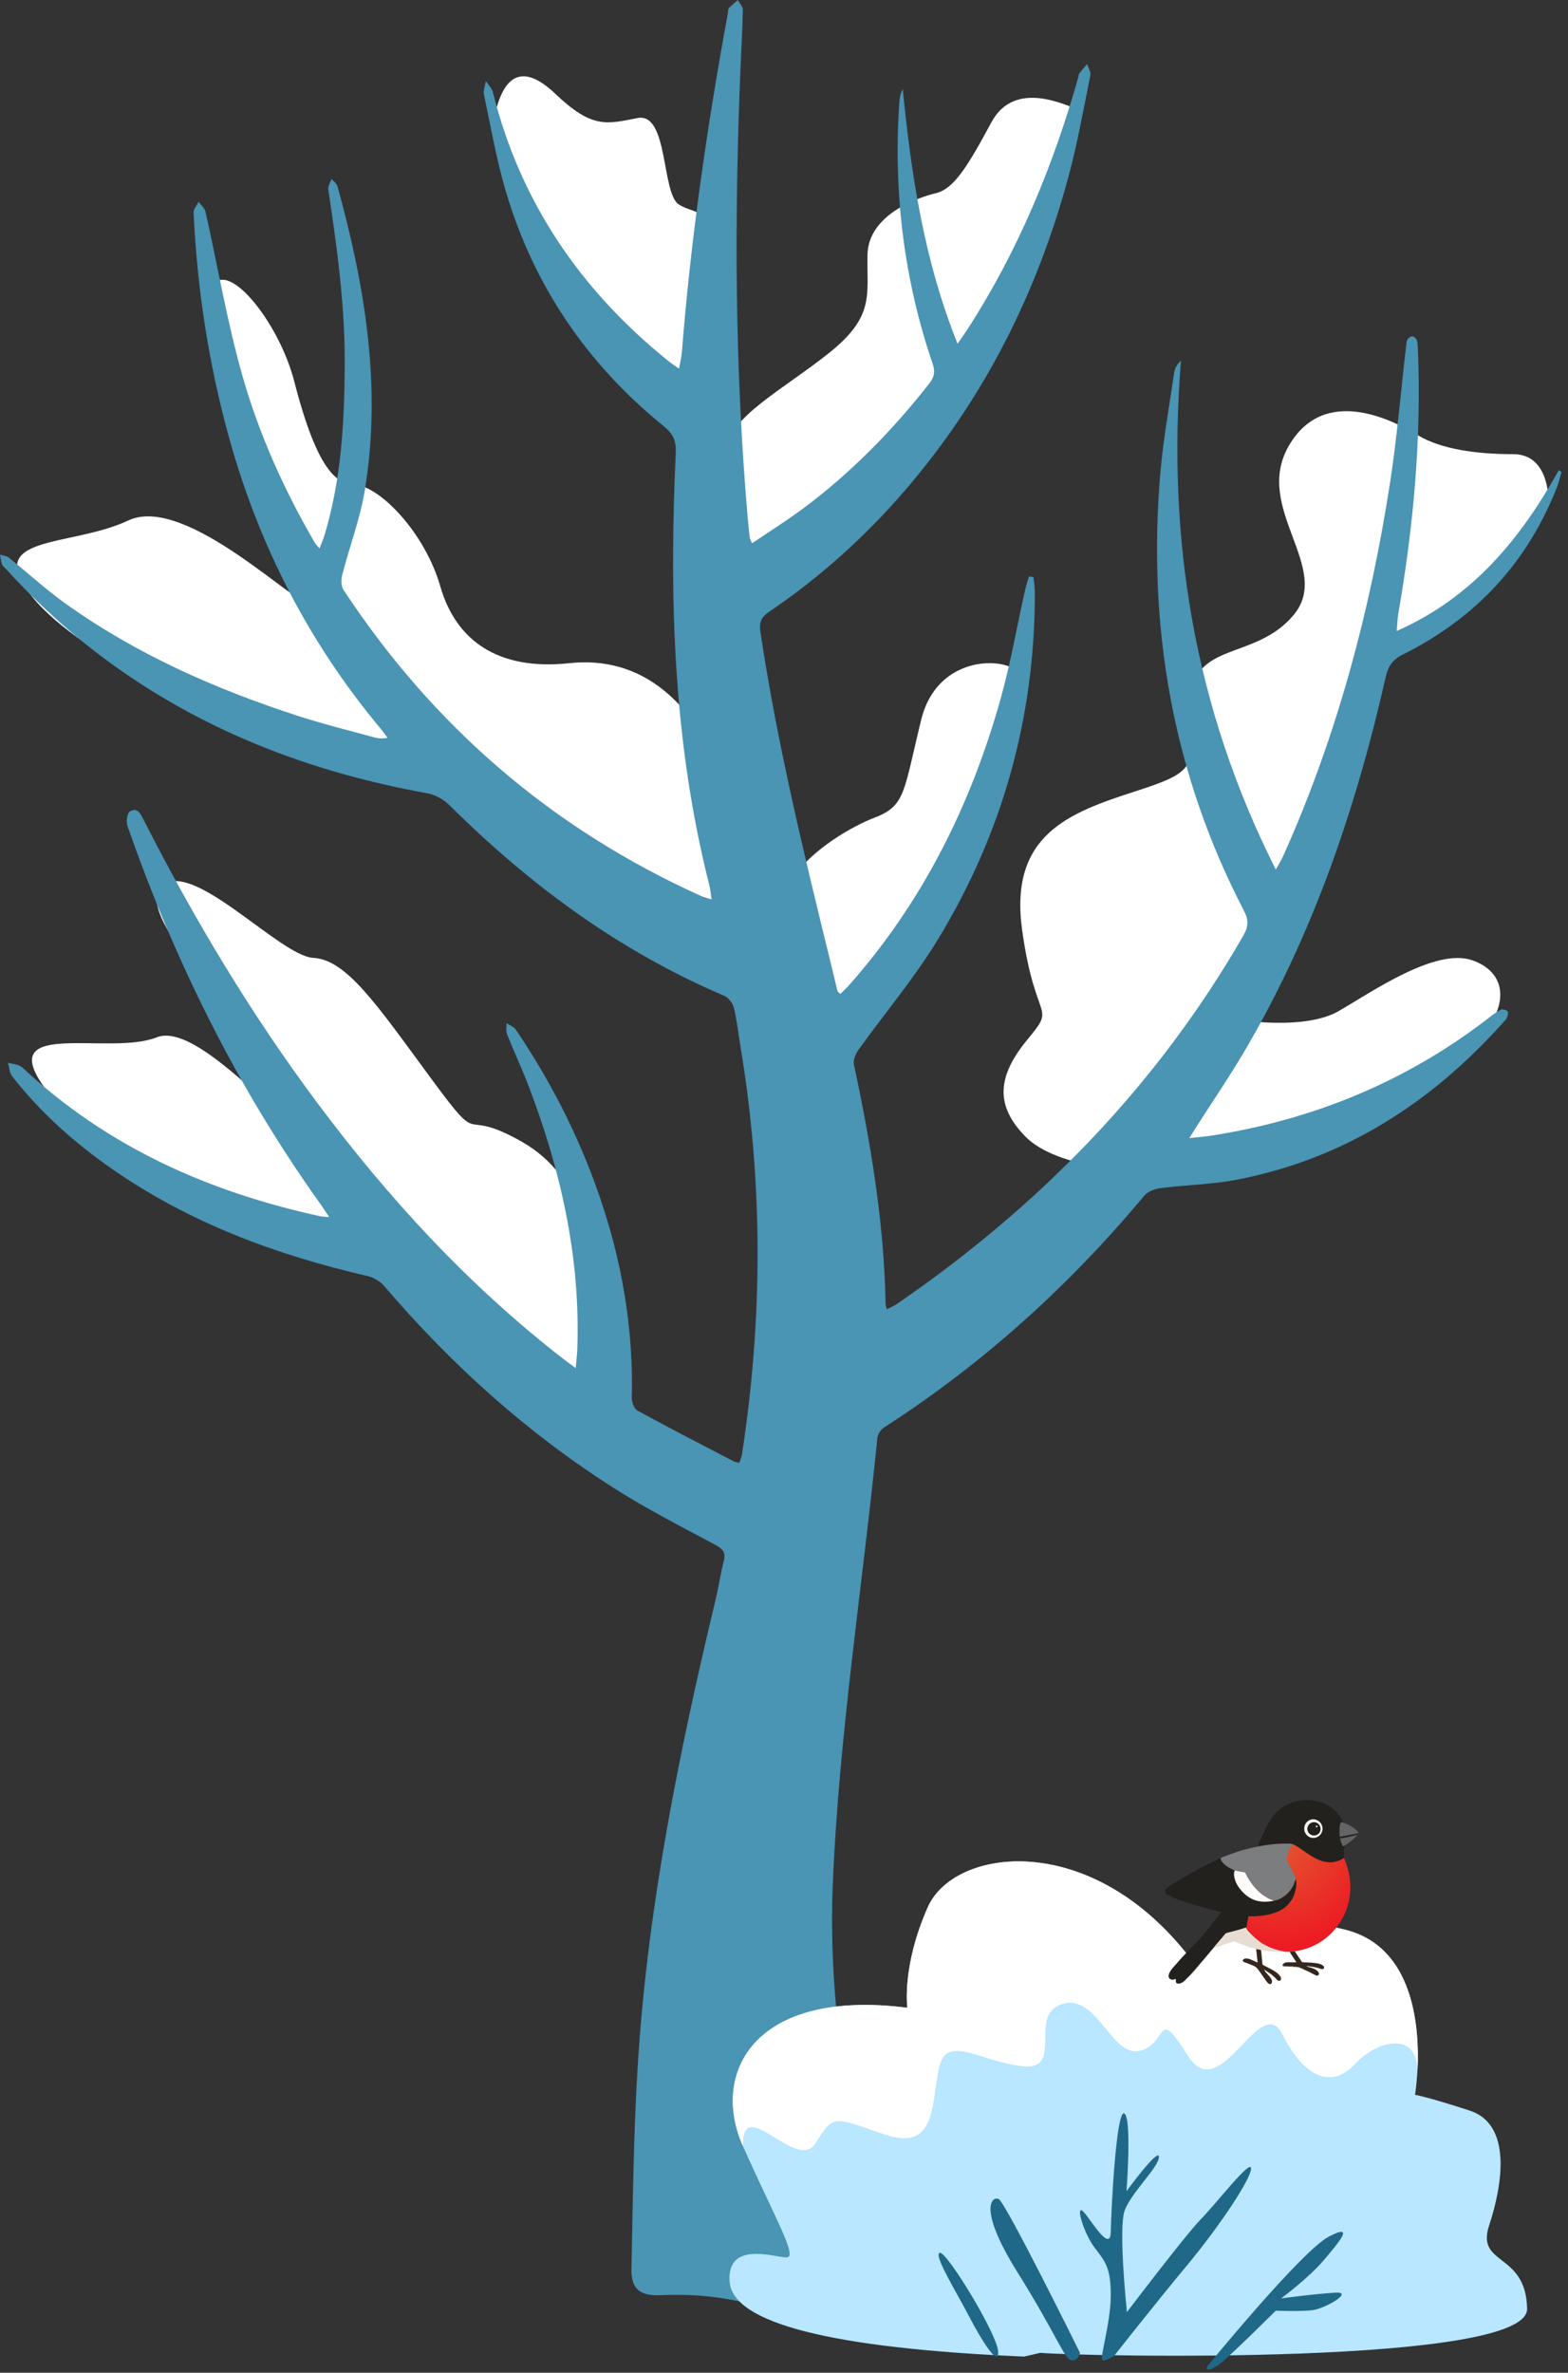 <?xml version="1.0" encoding="UTF-8"?> <svg xmlns="http://www.w3.org/2000/svg" width="230" height="348" viewBox="0 0 230 348" fill="none"><rect x="0" y="0" width="230" height="348" fill="#333333" stroke="none"/><path d="M88.149 196.378C87.4 183.722 86.024 172.823 76.501 167.429C66.978 162.035 71.242 169.063 63.218 158.152C55.195 147.253 50.808 140.728 45.93 140.483C41.052 140.237 27.88 125.566 23.628 130.087C19.364 134.597 37.538 151.013 41.543 160.917C45.549 170.82 29.858 149.391 22.977 152.143C16.096 154.896 -0.578 149.403 6.34 159.245C13.258 169.088 28.125 176.079 38.275 178.463C48.424 180.847 51.803 179.962 58.574 186.978C65.344 193.994 78 204.266 83.382 206.65C88.764 209.034 88.149 196.378 88.149 196.378Z" fill="white"></path><path d="M72.483 17.313C73.614 11.796 76.12 8.663 81.502 13.799C86.897 18.935 89.022 18.186 93.532 17.313C98.041 16.441 97.021 28.311 99.552 29.97C102.084 31.628 104.062 29.847 104.811 37.993C105.561 46.14 100.425 58.292 100.425 58.292C100.425 58.292 91.148 52.406 84.39 43.129C77.62 33.852 72.483 17.313 72.483 17.313Z" fill="white"></path><path d="M158.2 16.06C156.701 15.679 148.923 11.428 145.421 17.94C141.919 24.453 139.904 27.709 137.275 28.335C134.645 28.962 127.371 31.469 127.248 37.354C127.125 43.24 128.379 46.373 121.608 51.767C114.838 57.162 106.949 61.167 106.568 65.922C106.187 70.69 107.699 83.346 107.699 83.346C107.699 83.346 129.632 74.069 140.912 55.908C152.191 37.735 158.2 16.06 158.2 16.06Z" fill="white"></path><path d="M149.919 99.763C150.029 96.396 137.766 94.873 135.137 105.526C132.507 116.179 132.876 118.182 128.244 119.939C123.611 121.696 109.702 129.584 115.207 140.115C120.724 150.645 119.47 155.781 129.362 142.867C139.265 129.965 149.661 107.406 149.919 99.763Z" fill="white"></path><path d="M227.12 73.381C227.12 73.381 227.304 66.611 221.984 66.611C216.663 66.611 211.429 65.91 208.001 63.846C204.573 61.782 194.288 56.265 189.029 65.419C183.77 74.561 195.48 83.272 189.779 90.166C184.077 97.059 174.677 93.864 174.677 103.141C174.677 112.418 176.312 112.91 166.592 116.043C156.885 119.176 147.989 122.371 149.93 136.403C151.872 150.435 155.067 147.179 150.68 152.5C146.293 157.82 145.912 162.145 150.434 166.716C154.944 171.287 167.096 172.602 176.557 171.287C186.019 169.972 209.696 159.012 215.656 153.618C221.615 148.224 221.357 142.719 215.963 140.839C210.569 138.959 201.243 145.471 196.352 148.297C191.462 151.111 182.062 149.612 182.062 149.612C182.062 149.612 192.961 122.039 197.47 111.017C201.98 99.996 197.913 96.801 205.863 93.225C213.825 89.65 224.601 77.94 227.108 73.369L227.12 73.381Z" fill="white"></path><path d="M107.441 117.184C102.305 102.648 94.035 96.136 83.505 97.266C72.975 98.397 66.843 93.875 64.582 85.987C62.322 78.098 55.563 71.07 51.804 71.07C48.044 71.07 45.414 64.68 43.153 55.907C40.892 47.134 33.127 37.611 31.001 42.243C28.875 46.876 34.257 66.929 38.889 74.829C43.522 82.718 46.41 86.859 45.402 88.358C44.394 89.857 27.352 72.323 18.837 76.329C10.321 80.334 -2.703 78.319 4.681 87.473C12.066 96.627 33.495 106.027 43.522 108.657C53.548 111.286 56.178 105.413 68.957 116.054C81.736 126.695 97.648 146.625 107.429 141.857C117.197 137.09 107.429 117.172 107.429 117.172L107.441 117.184Z" fill="white"></path><path d="M48.253 178.45C47.749 177.7 47.442 177.209 47.11 176.742C34.859 159.626 25.619 140.986 18.701 121.154C18.48 120.527 18.628 119.286 19.046 119.028C20.201 118.315 20.643 119.421 21.085 120.269C28.47 134.793 36.813 148.727 46.569 161.788C57.038 175.82 68.822 188.612 82.707 199.363C83.186 199.732 83.665 200.076 84.439 200.653C84.55 199.486 84.66 198.626 84.685 197.766C85.152 184.176 82.166 171.225 77.288 158.643C76.379 156.308 75.309 154.035 74.388 151.713C74.191 151.233 74.314 150.619 74.29 150.066C74.757 150.373 75.359 150.582 75.654 151C80.077 157.525 83.751 164.455 86.602 171.79C90.743 182.443 92.954 193.453 92.672 204.929C92.659 205.593 92.991 206.6 93.483 206.871C98.164 209.439 102.907 211.872 107.65 214.341C107.834 214.44 108.068 214.452 108.449 214.538C108.584 214.108 108.768 213.727 108.83 213.322C111.901 193.404 111.938 173.498 108.633 153.605C108.313 151.688 108.105 149.734 107.662 147.842C107.503 147.166 106.876 146.331 106.262 146.06C90.853 139.511 77.693 129.78 65.873 118.045C65.037 117.21 63.784 116.546 62.629 116.337C46.066 113.351 30.657 107.564 16.895 97.746C11.071 93.593 5.787 88.826 0.958 83.542C0.737 83.296 0.43 83.075 0.307 82.78C0.135 82.326 0.098 81.834 0 81.343C0.43 81.478 0.958 81.515 1.29 81.785C4.018 83.972 6.611 86.368 9.449 88.408C19.906 95.915 31.542 101.052 43.731 105.008C47.38 106.188 51.116 107.109 54.827 108.129C55.404 108.289 56.006 108.375 56.854 108.215C56.485 107.724 56.141 107.232 55.748 106.765C45.316 94.257 38.042 80.102 33.667 64.435C30.633 53.548 28.925 42.465 28.396 31.185C28.372 30.669 28.875 30.129 29.134 29.6C29.477 30.08 30.018 30.51 30.141 31.05C31.959 39.135 33.336 47.343 35.609 55.293C38.042 63.796 41.703 71.894 46.164 79.585C46.299 79.807 46.495 79.991 46.864 80.433C47.171 79.635 47.442 79.057 47.614 78.455C50.059 70.308 50.526 61.928 50.563 53.499C50.612 44.837 49.432 36.309 48.154 27.77C48.081 27.29 48.462 26.75 48.634 26.246C48.928 26.59 49.383 26.897 49.494 27.29C53.536 41.9 56.006 56.682 53.524 71.844C52.836 76.047 51.288 80.102 50.219 84.242C50.034 84.955 50.01 85.95 50.378 86.503C63.538 106.507 80.962 121.535 102.809 131.401C103.202 131.574 103.632 131.672 104.382 131.918C104.246 131.057 104.197 130.431 104.05 129.829C98.754 108.989 98.127 87.769 99.123 66.438C99.209 64.706 98.742 63.624 97.365 62.518C86.159 53.426 78.332 41.986 74.216 28.138C72.827 23.457 71.992 18.615 70.984 13.836C70.861 13.233 71.169 12.545 71.267 11.894C71.623 12.435 72.152 12.939 72.299 13.528C76.305 29.637 85.176 42.576 98.004 52.922C98.422 53.266 98.889 53.561 99.602 54.065C99.774 53.106 99.958 52.394 100.019 51.669C101.334 34.945 103.743 18.37 106.778 1.868C106.814 1.647 106.778 1.352 106.9 1.216C107.306 0.774 107.785 0.405 108.227 0C108.486 0.479 108.977 0.971 108.965 1.45C108.916 4.288 108.731 7.127 108.621 9.965C107.699 32.082 107.773 54.175 109.702 76.243C109.776 77.128 109.886 78.013 109.985 78.897C110.009 79.057 110.107 79.192 110.316 79.684C112.897 77.927 115.477 76.317 117.898 74.511C124.901 69.276 130.959 63.084 136.341 56.203C137.078 55.256 137.189 54.446 136.796 53.327C132.557 40.88 131.021 28.077 131.918 14.978C131.954 14.339 132.077 13.713 132.421 13.074C133.675 25.705 135.542 38.165 140.457 50.415C141.084 49.506 141.526 48.904 141.932 48.277C149.329 36.801 154.49 24.354 158.188 11.255C158.237 11.095 158.213 10.887 158.311 10.776C158.68 10.297 159.085 9.854 159.466 9.388C159.638 9.953 160.043 10.567 159.933 11.071C158.95 15.925 158.09 20.815 156.812 25.595C152.204 42.846 144.377 58.451 132.667 72.016C126.818 78.799 120.195 84.734 112.774 89.76C111.643 90.534 111.336 91.295 111.533 92.647C113.99 109.026 117.898 125.098 121.83 141.158C122.174 142.558 122.505 143.972 122.85 145.372C122.874 145.458 122.997 145.52 123.255 145.778C123.685 145.348 124.152 144.93 124.57 144.463C135.407 132.212 142.473 117.934 146.835 102.28C148.248 97.193 149.145 91.971 150.3 86.811C150.472 86.036 150.717 85.287 150.926 84.537C151.147 84.574 151.369 84.611 151.59 84.648C151.664 85.385 151.799 86.122 151.799 86.847C151.823 105.242 147.031 122.333 137.459 137.975C134.043 143.554 129.78 148.604 125.946 153.937C125.516 154.539 125.11 155.46 125.258 156.124C127.728 167.686 129.681 179.322 129.902 191.18C129.902 191.389 129.989 191.597 130.087 192.015C130.591 191.769 131.021 191.597 131.402 191.352C152.339 177.012 169.677 159.294 182.382 137.213C183.131 135.911 183.168 134.916 182.456 133.552C171.999 113.425 168.301 91.959 170.193 69.473C170.611 64.497 171.52 59.545 172.245 54.593C172.331 54.003 172.65 53.45 173.228 52.885C171.139 78.922 175.132 103.73 187.137 127.531C187.629 126.646 187.948 126.167 188.182 125.639C196.095 108.043 201.01 89.575 203.934 70.567C204.917 64.128 205.458 57.628 206.207 51.165C206.256 50.722 206.256 50.255 206.416 49.862C206.514 49.617 206.895 49.322 207.141 49.334C207.387 49.334 207.755 49.653 207.829 49.899C207.977 50.366 207.964 50.882 207.989 51.386C208.517 64.361 207.325 77.202 205.114 89.968C204.991 90.656 204.979 91.357 204.88 92.549C216.074 87.585 223.053 78.983 228.656 68.957C228.792 69.043 228.927 69.141 229.049 69.227C228.841 69.94 228.681 70.689 228.411 71.377C224.061 82.51 216.455 90.681 205.79 95.989C204.266 96.751 203.615 97.697 203.258 99.307C198.908 118.524 192.617 137.017 182.591 154.096C180.367 157.881 177.873 161.518 175.513 165.229C175.231 165.683 174.948 166.138 174.444 166.924C175.833 166.765 176.865 166.691 177.873 166.531C192.728 164.172 206.244 158.63 218.2 149.427C218.814 148.948 219.428 148.456 220.117 148.1C220.362 147.965 220.878 148.1 221.124 148.309C221.259 148.42 221.186 148.923 221.075 149.206C220.952 149.501 220.694 149.747 220.473 149.992C209.906 161.776 197.188 169.959 181.497 173.007C177.799 173.719 173.977 173.781 170.23 174.26C169.394 174.371 168.362 174.739 167.858 175.354C156.824 188.587 144.205 200.002 129.706 209.34C129.227 209.648 128.747 210.336 128.698 210.876C126.511 232.76 123.046 254.509 122.149 276.528C121.584 290.56 123.452 304.322 126.278 317.986C127.433 323.601 128.956 329.13 130.382 334.684C131.18 337.805 129.988 339.661 126.781 340.029C121.903 340.57 117.124 340.152 112.442 338.616C107.417 336.97 102.231 336.38 96.948 336.626C93.876 336.773 92.561 335.753 92.623 332.731C92.844 322.495 92.93 312.235 93.605 302.024C95.105 279.121 99.675 256.696 105.008 234.419C105.438 232.637 105.684 230.807 106.151 229.025C106.483 227.772 106.102 227.194 104.959 226.592C100.007 223.938 94.982 221.382 90.239 218.372C77.398 210.237 66.217 200.162 56.35 188.612C55.76 187.924 54.79 187.346 53.905 187.149C40.548 184.065 27.88 179.384 16.539 171.52C10.973 167.662 5.947 163.189 1.769 157.832C1.376 157.328 1.364 156.517 1.167 155.853C1.88 156.075 2.777 156.099 3.268 156.554C15.666 168.178 30.547 174.801 46.95 178.376C47.257 178.438 47.577 178.438 48.265 178.511L48.253 178.45Z" fill="#4A94B4"></path><path d="M152.598 345.078C158.714 345.619 224.135 346.981 224 338.624C223.865 330.266 216.459 332.372 218.43 326.397C220.401 320.421 221.826 311.585 215.575 309.546C209.323 307.507 207.56 307.237 207.56 307.237C207.56 307.237 211.091 286.584 197.439 283.053C183.787 279.521 174.477 287.063 174.477 287.063C159.936 268.313 139.965 270.961 136.09 279.724C132.216 288.488 133.1 294.468 133.1 294.468C110.684 291.613 104.162 303.976 108.983 314.778C113.805 325.58 117.066 331.083 115.37 331.083C113.674 331.083 106.607 328.57 107.017 334.619C107.428 340.667 121.694 344.406 150.226 345.629" fill="#B8E7FF"></path><path d="M177.26 346.846C177.26 346.846 190.985 330.068 194.922 328.029C198.859 325.991 196.415 328.846 194.173 331.493C191.932 334.14 187.922 337.092 187.922 337.092C187.922 337.092 193.222 336.387 195.937 336.252C198.652 336.116 194.304 338.628 192.473 338.831C190.642 339.034 187.13 338.899 187.13 338.899C187.13 338.899 180.106 345.894 178.748 346.846C177.39 347.798 176.55 347.696 177.255 346.846H177.26Z" fill="#206887"></path><path d="M163.4 345.556C163.4 345.556 169.105 338.286 174.067 332.31C179.028 326.334 183.511 319.537 183.511 318.044C183.511 316.551 178.55 323.005 176.173 325.45C173.796 327.894 165.303 339.107 165.303 339.107C165.303 339.107 164.013 326.88 164.965 324.228C165.917 321.575 169.994 317.841 169.994 316.348C169.994 314.855 165.24 321.377 165.24 321.377C165.24 321.377 166.057 310.508 164.902 309.966C163.748 309.425 162.999 323.865 162.931 327.344C162.863 330.822 159.4 324.435 158.651 324.165C157.902 323.894 159.057 327.696 160.622 329.735C162.187 331.774 162.931 332.658 162.931 336.663C162.931 340.667 161.231 346.04 161.709 346.175C162.187 346.31 163.409 345.561 163.409 345.561L163.4 345.556Z" fill="#206887"></path><path d="M158.414 345.077C158.414 345.077 147.506 323 146.487 322.521C145.467 322.043 143.429 323.946 149.202 333.188C154.975 342.43 156.129 345.995 157.149 346.179C158.168 346.362 158.41 345.077 158.41 345.077H158.414Z" fill="#206887"></path><path d="M146.419 344.942C146.346 342.42 138.878 330.198 137.858 330.405C136.839 330.613 140.303 336.178 142.139 339.715C143.974 343.251 146.487 347.256 146.419 344.947V344.942Z" fill="#206887"></path><path d="M174.27 301.531C179.023 309.14 184.869 291.884 188.13 298.406C191.391 304.928 195.468 306.285 198.729 302.754C201.99 299.222 207.792 297.865 207.922 303.575C208.227 297.473 207.468 285.647 197.439 283.053C183.782 279.521 174.477 287.063 174.477 287.063C159.936 268.313 139.965 270.961 136.09 279.724C132.216 288.488 133.1 294.468 133.1 294.468C110.684 291.613 104.162 303.976 108.984 314.778C108.781 306.831 116.931 318.788 119.65 314.305C122.37 309.821 122.506 310.638 129.839 313.082C137.173 315.527 136.631 309.005 137.67 303.57C138.709 298.135 143.289 302.213 149.81 303.029C156.332 303.845 150.627 295.555 155.791 293.927C160.956 292.299 162.994 301.807 167.202 300.783C171.415 299.758 169.511 293.927 174.265 301.536L174.27 301.531Z" fill="white"></path><path d="M184.762 285.194C184.79 285.21 184.817 285.226 184.846 285.24C184.865 285.256 184.885 285.271 184.903 285.287C184.998 286.212 185.093 287.136 185.184 288.063C185.192 288.137 185.22 288.177 185.285 288.21C185.701 288.421 186.119 288.629 186.528 288.852C186.955 289.086 187.371 289.338 187.692 289.718C187.796 289.842 187.877 289.981 187.905 290.141C187.931 290.283 187.884 290.401 187.758 290.48C187.626 290.563 187.505 290.528 187.395 290.438C187.336 290.389 187.277 290.339 187.229 290.28C186.718 289.68 186.06 289.272 185.402 288.861C185.554 289.136 185.755 289.37 185.969 289.594C186.139 289.771 186.293 289.963 186.43 290.168C186.551 290.348 186.622 290.538 186.562 290.76C186.5 290.993 186.285 291.07 186.09 290.93C185.9 290.792 185.774 290.598 185.642 290.411C185.288 289.908 184.929 289.407 184.582 288.9C184.383 288.609 184.116 288.408 183.798 288.275C183.421 288.117 183.04 287.975 182.66 287.826C182.618 287.81 182.577 287.796 182.537 287.777C182.422 287.724 182.276 287.681 182.297 287.525C182.317 287.374 182.454 287.301 182.59 287.268C182.904 287.192 183.199 287.281 183.484 287.399C183.81 287.532 184.129 287.68 184.472 287.832C184.364 286.827 184.258 285.836 184.152 284.844C184.164 284.844 184.175 284.847 184.187 284.849L184.198 284.859L184.214 284.863C184.228 284.871 184.243 284.882 184.257 284.89L184.263 284.902C184.303 284.925 184.342 284.947 184.382 284.97C184.4 285.008 184.438 285.013 184.473 285.023C184.491 285.035 184.506 285.048 184.524 285.059C184.547 285.091 184.582 285.101 184.618 285.108C184.644 285.125 184.67 285.142 184.697 285.16C184.72 285.171 184.741 285.183 184.764 285.194H184.762Z" fill="#35261E"></path><path d="M179.735 283.62C179.397 283.986 179.102 284.387 178.779 284.765C178.505 285.088 178.213 285.396 177.969 285.745C177.693 286.028 177.459 286.348 177.201 286.648C176.582 287.372 175.959 288.093 175.349 288.824C174.881 289.384 174.374 289.905 173.852 290.414C173.64 290.622 173.405 290.802 173.115 290.894C172.784 290.999 172.397 290.944 172.482 290.419C172.51 290.237 172.464 290.229 172.318 290.286C172.232 290.319 172.139 290.335 172.047 290.348C171.62 290.404 171.315 290.034 171.439 289.607C171.567 289.168 171.851 288.822 172.14 288.487C173.405 287.015 174.76 285.626 176.141 284.216C176.141 284.216 180.436 279.12 182.496 275.588C184.556 272.056 183.933 271.661 185.114 269.328C186.295 266.995 188.77 264.739 192.171 269.953C195.573 275.166 192.419 283.293 188.004 283.709C183.589 284.125 179.734 283.617 179.734 283.617" fill="#23211D"></path><path d="M197.137 272.496C197.143 278.694 187.643 273.009 186.189 271.965C184.736 270.922 185.225 269.124 185.488 268.551C185.829 267.785 186.211 267.038 186.735 266.379C187.676 265.198 188.879 264.435 190.364 264.143C191.823 263.854 193.234 263.989 194.567 264.676C195.484 265.149 196.236 265.808 196.726 266.736C196.803 266.881 196.881 267.03 196.902 267.193C197.146 268.111 197.335 270.219 197.208 270.942C197.149 271.183 197.142 271.429 197.142 271.676C197.142 271.95 197.139 272.222 197.137 272.496ZM191.31 268.188C191.276 268.869 191.862 269.557 192.633 269.56C193.386 269.563 193.994 268.953 193.992 268.201C193.992 267.445 193.376 266.828 192.622 266.828C191.893 266.828 191.307 267.435 191.308 268.188H191.31Z" fill="#23211D"></path><path d="M177.971 285.746C178.213 285.398 178.506 285.09 178.781 284.767C179.103 284.389 179.399 283.987 179.737 283.622C179.796 283.557 179.855 283.514 179.939 283.494C180.841 283.276 181.734 283.031 182.617 282.744C182.677 282.724 182.746 282.737 182.812 282.734C182.899 283.01 183.096 283.209 183.284 283.412C183.995 284.187 184.772 284.88 185.721 285.359C186.552 285.778 187.429 286.054 188.345 286.212C188.388 286.219 188.429 286.238 188.469 286.251C188.443 286.35 188.358 286.321 188.305 286.308C188.136 286.267 187.966 286.284 187.796 286.281C187.084 286.27 186.374 286.224 185.669 286.118C185.632 286.112 185.592 286.116 185.553 286.116C185.546 286.065 185.53 286.032 185.483 286.092C185.451 286.086 185.42 286.082 185.388 286.076C185.372 286.006 185.346 286.011 185.314 286.066C185.283 286.059 185.253 286.052 185.222 286.043C185.197 285.96 185.16 285.97 185.116 286.029C185.096 286.023 185.076 286.017 185.055 286.011C185.034 285.931 184.998 285.934 184.952 285.991C184.908 285.983 184.862 285.974 184.818 285.966C184.825 285.958 184.836 285.947 184.836 285.947C184.818 285.927 184.819 285.956 184.807 285.958C184.792 285.954 184.774 285.951 184.759 285.947C184.752 285.93 184.742 285.927 184.727 285.941L184.693 285.948C184.254 285.855 183.817 285.749 183.388 285.617C182.954 285.482 182.525 285.335 182.101 285.17C181.774 285.042 181.456 284.898 181.136 284.757C181.004 284.7 180.884 284.771 180.772 284.807C180.176 284.992 179.584 285.193 178.993 285.394C178.652 285.508 178.312 285.632 177.971 285.751V285.746Z" fill="#E8DDD3"></path><path d="M189.174 286.248C189.431 286.274 189.673 286.133 189.931 286.183C190.252 286.715 190.618 287.215 190.96 287.733C191.002 287.795 191.052 287.799 191.115 287.8C191.786 287.823 192.457 287.84 193.124 287.934C193.417 287.975 193.701 288.055 193.961 288.206C194.067 288.268 194.156 288.348 194.204 288.465C194.27 288.625 194.176 288.782 194.005 288.795C193.905 288.804 193.809 288.787 193.714 288.751C193.188 288.552 192.636 288.478 192.084 288.397C191.954 288.378 191.825 288.361 191.694 288.342C191.68 288.342 191.658 288.335 191.653 288.342C191.638 288.359 191.658 288.364 191.671 288.369C192.024 288.543 192.421 288.595 192.775 288.765C192.996 288.871 193.2 289 193.357 289.191C193.541 289.412 193.495 289.67 193.264 289.743C193.155 289.777 193.056 289.737 192.963 289.691C192.699 289.561 192.438 289.423 192.176 289.29C192.142 289.185 192.084 289.125 191.968 289.189C191.958 289.187 191.947 289.185 191.937 289.182C191.941 289.151 191.947 289.118 191.909 289.102C191.881 289.091 191.859 289.106 191.843 289.129C191.818 289.129 191.79 289.129 191.776 289.099C191.716 288.969 191.601 288.956 191.478 288.961H191.479C191.465 288.93 191.436 288.927 191.408 288.927C191.367 288.934 191.345 288.903 191.314 288.886C191.248 288.775 191.124 288.739 191.031 288.666C191.002 288.643 190.946 288.652 190.916 288.696C190.876 288.701 190.849 288.675 190.818 288.656C190.817 288.629 190.814 288.597 190.785 288.587C190.752 288.574 190.757 288.606 190.752 288.626C190.72 288.615 190.687 288.602 190.652 288.59C190.579 288.491 190.509 288.428 190.358 288.431C190.143 288.434 189.925 288.447 189.706 288.405C189.541 288.374 189.363 288.355 189.196 288.425C189.173 288.425 189.151 288.425 189.128 288.425C188.995 288.269 188.843 288.378 188.698 288.394C188.609 288.394 188.522 288.394 188.433 288.392C188.43 288.358 188.417 288.312 188.386 288.314C188.168 288.318 188.209 288.195 188.255 288.064C188.26 288.053 188.244 288.034 188.238 288.02C188.239 288.011 188.245 288.005 188.254 288.004C188.298 288.031 188.364 288.057 188.386 288.007C188.447 287.865 188.625 287.918 188.698 287.806C188.72 287.806 188.743 287.805 188.764 287.803C188.94 287.922 189.117 287.819 189.293 287.805C189.359 287.805 189.426 287.805 189.492 287.806C189.498 287.835 189.51 287.861 189.541 287.865C189.726 287.888 189.91 287.873 190.094 287.865C190.135 287.863 190.149 287.835 190.153 287.799C189.834 287.303 189.514 286.805 189.194 286.309C189.187 286.289 189.18 286.268 189.173 286.248H189.174Z" fill="#35261E"></path><path d="M189.195 288.427C189.363 288.356 189.539 288.375 189.706 288.407C189.924 288.448 190.143 288.437 190.358 288.432C190.51 288.429 190.579 288.493 190.652 288.591C190.394 288.494 190.12 288.487 189.851 288.467C189.633 288.45 189.415 288.44 189.197 288.427H189.195Z" fill="#23211D"></path><path d="M190.153 287.799C190.149 287.835 190.134 287.863 190.094 287.865C189.909 287.872 189.726 287.886 189.541 287.865C189.509 287.86 189.498 287.835 189.492 287.806C189.713 287.803 189.932 287.802 190.153 287.799Z" fill="#23211D"></path><path d="M188.238 288.02C188.243 288.034 188.259 288.052 188.255 288.064C188.209 288.194 188.167 288.318 188.385 288.313C188.417 288.313 188.43 288.358 188.433 288.392C188.321 288.407 188.205 288.404 188.15 288.29C188.099 288.184 188.163 288.095 188.238 288.018V288.02Z" fill="#23211D"></path><path d="M189.293 287.805C189.117 287.819 188.94 287.922 188.764 287.803C188.94 287.767 189.117 287.789 189.293 287.805Z" fill="#23211D"></path><path d="M188.698 287.806C188.623 287.918 188.447 287.865 188.385 288.007C188.364 288.057 188.298 288.031 188.253 288.004C188.371 287.869 188.526 287.818 188.698 287.806Z" fill="#23211D"></path><path d="M189.174 286.248C189.181 286.268 189.188 286.29 189.195 286.31C189.058 286.247 188.919 286.324 188.781 286.31C188.727 286.304 188.656 286.337 188.629 286.254C188.811 286.252 188.992 286.249 189.174 286.248Z" fill="#E8DDD3"></path><path d="M190.914 288.701C190.943 288.656 191 288.648 191.029 288.671C191.124 288.745 191.248 288.779 191.313 288.89C191.175 288.838 191.038 288.782 190.914 288.699V288.701Z" fill="#23211D"></path><path d="M188.698 288.395C188.843 288.38 188.995 288.269 189.128 288.427C188.983 288.444 188.841 288.416 188.698 288.395Z" fill="#23211D"></path><path d="M191.476 288.963C191.6 288.959 191.714 288.97 191.774 289.101C191.668 289.069 191.569 289.023 191.476 288.963Z" fill="#23211D"></path><path d="M191.965 289.192C192.081 289.128 192.138 289.188 192.173 289.293C192.104 289.26 192.034 289.225 191.965 289.192Z" fill="#23211D"></path><path d="M191.84 289.132C191.856 289.109 191.877 289.092 191.906 289.105C191.943 289.121 191.938 289.154 191.933 289.185C191.902 289.168 191.872 289.149 191.84 289.132Z" fill="#23211D"></path><path d="M190.751 288.629C190.755 288.609 190.751 288.579 190.784 288.59C190.813 288.6 190.815 288.632 190.817 288.659L190.751 288.628V288.629Z" fill="#23211D"></path><path d="M191.406 288.932C191.436 288.932 191.463 288.933 191.478 288.966C191.45 288.963 191.42 288.963 191.406 288.932Z" fill="#23211D"></path><path d="M185.116 269.305C185.116 269.313 185.116 269.322 185.116 269.33L185.086 269.309C185.096 269.308 185.106 269.306 185.116 269.305Z" fill="#23211D"></path><path d="M191.31 268.188C191.309 267.437 191.895 266.829 192.623 266.828C193.377 266.828 193.994 267.444 193.994 268.201C193.994 268.954 193.387 269.563 192.635 269.56C191.863 269.557 191.277 268.869 191.311 268.188H191.31ZM192.735 269.192C193.275 269.193 193.695 268.779 193.697 268.241C193.697 267.702 193.264 267.258 192.736 267.258C192.215 267.258 191.785 267.695 191.777 268.227C191.77 268.759 192.197 269.189 192.735 269.19V269.192Z" fill="#FDFAF8"></path><path d="M185.057 286.009C185.021 286.011 184.984 286.017 184.953 285.989C185.001 285.931 185.037 285.928 185.057 286.009Z" fill="#FDFAF8"></path><path d="M185.222 286.04C185.186 286.044 185.149 286.047 185.116 286.026C185.16 285.967 185.197 285.958 185.222 286.04Z" fill="#FDFAF8"></path><path d="M185.386 286.073C185.362 286.07 185.336 286.066 185.312 286.063C185.345 286.008 185.37 286.003 185.386 286.073Z" fill="#FDFAF8"></path><path d="M185.553 286.115C185.53 286.106 185.505 286.098 185.482 286.089C185.531 286.029 185.546 286.062 185.553 286.115Z" fill="#FDFAF8"></path><path d="M184.807 285.955C184.817 285.954 184.817 285.924 184.836 285.944C184.836 285.944 184.824 285.957 184.817 285.963L184.809 285.954L184.807 285.955Z" fill="#FDFAF8"></path><path d="M184.759 285.944H184.743L184.729 285.938C184.742 285.924 184.752 285.927 184.76 285.944H184.759Z" fill="#FDFAF8"></path><path d="M191.67 288.374C191.658 288.368 191.637 288.364 191.651 288.346C191.657 288.339 191.679 288.346 191.693 288.346C191.684 288.355 191.677 288.365 191.668 288.374H191.67Z" fill="#FDFAF8"></path><path d="M192.735 269.192C192.199 269.19 191.772 268.759 191.777 268.228C191.784 267.695 192.216 267.259 192.736 267.259C193.262 267.259 193.697 267.704 193.697 268.243C193.697 268.78 193.275 269.195 192.735 269.193V269.192ZM193.132 267.754C193.05 267.757 193.009 267.808 193.012 267.88C193.014 267.943 193.056 267.99 193.131 267.993C193.212 267.996 193.262 267.943 193.261 267.876C193.261 267.811 193.219 267.748 193.133 267.754H193.132Z" fill="#23211D"></path><path d="M193.132 267.754C193.218 267.749 193.26 267.811 193.26 267.875C193.26 267.944 193.211 267.996 193.129 267.993C193.056 267.99 193.013 267.941 193.01 267.88C193.007 267.808 193.05 267.756 193.131 267.754H193.132Z" fill="white"></path><path d="M182.81 282.733C182.898 283.008 183.094 283.207 183.281 283.411C183.992 284.185 184.769 284.879 185.718 285.357C186.549 285.776 187.426 286.053 188.342 286.21C188.385 286.218 188.426 286.236 188.466 286.249C188.52 286.251 188.575 286.252 188.628 286.255C188.81 286.253 188.99 286.251 189.172 286.249C189.429 286.275 189.671 286.134 189.929 286.185C190.771 286.067 191.584 285.848 192.368 285.515C193.247 285.142 194.049 284.642 194.768 284.021C195.269 283.588 195.719 283.104 196.117 282.563C196.408 282.168 196.681 281.766 196.918 281.338C197.467 280.346 197.815 279.288 197.979 278.165C198.102 277.318 198.106 276.474 198.006 275.626C197.937 275.049 197.827 274.48 197.646 273.925C197.488 273.443 197.347 272.957 197.136 272.496C194.223 274.358 191.853 271.68 190.01 270.664C188.168 269.647 185.409 272.073 184.726 274.467C183.572 278.506 182.809 282.733 182.809 282.733H182.81Z" fill="url(#paint0_radial_98_10436)"></path><path d="M196.479 268.848C196.461 267.827 196.593 267.213 196.762 267.255C197.282 267.381 197.739 267.575 198.182 267.838C198.582 268.078 198.955 268.354 199.245 268.731C199.324 268.835 199.312 268.893 199.238 268.984C198.63 269.723 197.87 270.283 197.067 270.787C196.937 270.87 196.498 269.868 196.479 268.848Z" fill="#636466"></path><path d="M199.298 268.85C199.119 268.913 196.57 269.398 196.419 269.402C196.35 269.577 196.19 269.676 196.914 269.583C197.638 269.489 198.634 269.206 198.892 269.148C198.992 269.125 199.142 269.072 199.21 269.019C199.318 268.935 199.318 268.846 199.299 268.852L199.298 268.85Z" fill="#22231B"></path><path d="M182.177 281.001C183.565 281.113 184.941 281.081 186.3 280.737C187.074 280.541 187.818 280.284 188.447 279.778C189.358 279.049 189.889 278.088 190.084 276.943C190.16 276.494 190.202 276.038 190.054 275.591C189.925 275.835 189.875 276.107 189.766 276.358C189.399 277.206 188.804 277.85 188.02 278.328C187.649 278.554 187.25 278.703 186.822 278.77C185.979 278.941 185.139 278.981 184.297 278.752C183.368 278.498 182.647 277.939 182.034 277.222C181.545 276.652 181.181 276.012 181.049 275.263C180.994 274.949 180.964 274.63 181.123 274.331C180.789 274.163 180.437 274.033 180.123 273.825C179.852 273.644 179.592 273.452 179.377 273.203C179.202 273 179.073 272.78 179.052 272.507C178.625 272.708 178.195 272.902 177.77 273.111C175.905 274.031 174.099 275.059 172.313 276.123C171.896 276.371 171.467 276.606 171.11 276.944C170.823 277.215 170.826 277.493 171.106 277.768C171.219 277.879 171.358 277.945 171.487 278.026C171.721 278.174 171.983 278.263 172.26 278.392C174.476 279.284 180.629 280.941 182.171 280.998L182.177 281.001Z" fill="#23211D"></path><path d="M190.054 275.592C189.925 275.836 189.875 276.108 189.766 276.359C189.399 277.208 188.804 277.851 188.02 278.329C187.649 278.555 187.25 278.704 186.822 278.772C186.791 278.757 186.763 278.74 186.733 278.73C185.895 278.429 185.172 277.956 184.535 277.337C183.761 276.583 183.17 275.701 182.686 274.742C182.647 274.665 182.61 274.59 182.515 274.581C182.044 274.54 181.582 274.448 181.125 274.332C180.791 274.164 180.438 274.034 180.124 273.826C179.853 273.645 179.594 273.453 179.379 273.204C179.204 273.002 179.075 272.781 179.053 272.509C179.791 272.17 180.56 271.915 181.325 271.653C182.739 271.168 184.192 270.856 185.663 270.613C186.305 270.507 189.111 270.216 189.786 270.532C189.677 270.523 189.641 270.626 189.585 270.682C189.322 270.943 189.114 271.236 188.986 271.598C188.904 271.829 188.876 272.068 188.794 272.296C188.748 272.423 188.803 272.562 188.816 272.695C188.857 273.121 189.074 273.475 189.263 273.837C189.532 274.354 189.852 274.844 190.036 275.403C190.054 275.462 190.048 275.528 190.054 275.591V275.592Z" fill="#7C7D7E"></path><path d="M181.126 274.332C181.584 274.448 182.045 274.54 182.517 274.581C182.611 274.59 182.649 274.665 182.687 274.742C183.171 275.701 183.763 276.583 184.537 277.337C185.172 277.956 185.897 278.431 186.734 278.73C186.766 278.742 186.795 278.759 186.823 278.772C185.98 278.942 185.14 278.982 184.299 278.753C183.37 278.499 182.649 277.94 182.035 277.223C181.546 276.653 181.182 276.014 181.05 275.264C180.996 274.95 180.966 274.632 181.125 274.332H181.126Z" fill="#FDFAF8"></path><defs><radialGradient id="paint0_radial_98_10436" cx="0" cy="0" r="1" gradientUnits="userSpaceOnUse" gradientTransform="translate(187.426 270.474) scale(14.697 14.697)"><stop stop-color="#E2562E"></stop><stop offset="1" stop-color="#ED1C24"></stop></radialGradient></defs></svg> 